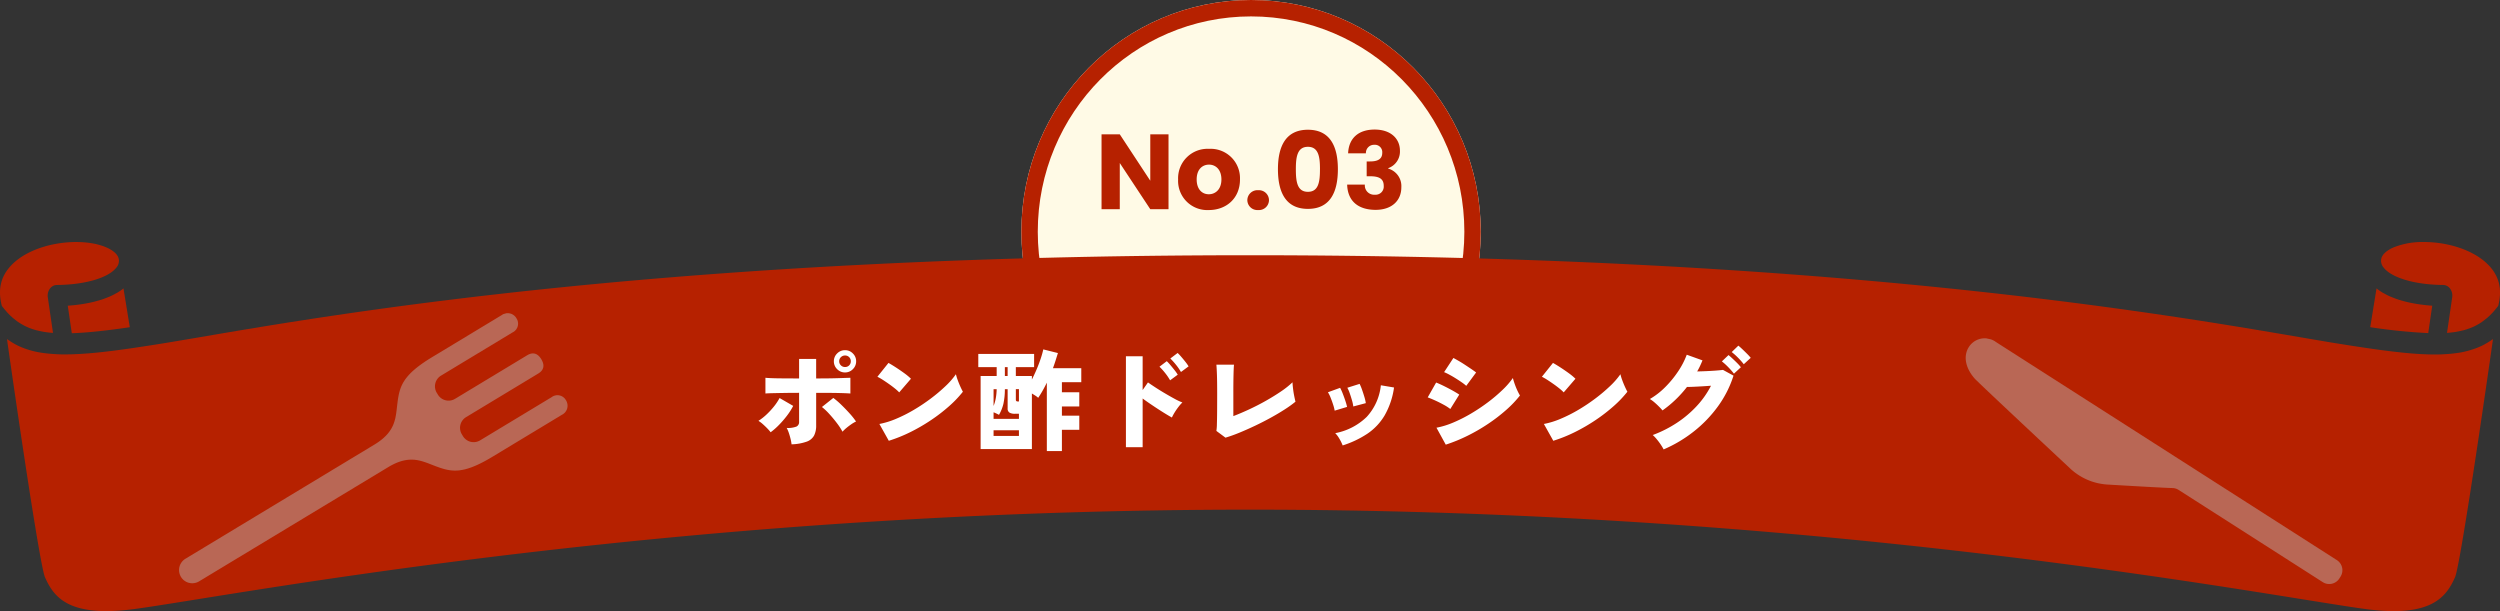 <svg xmlns="http://www.w3.org/2000/svg" xmlns:xlink="http://www.w3.org/1999/xlink" width="609.481" height="148.987" viewBox="0 0 609.481 148.987">
  <rect x="0" y="0" width="609.481" height="148.987" fill="#333333" stroke="none"/>
  <defs>
    <clipPath id="clip-path">
      <rect id="長方形_20" data-name="長方形 20" width="609.481" height="89.987" fill="#b62100"/>
    </clipPath>
    <clipPath id="clip-path-2">
      <rect id="長方形_18" data-name="長方形 18" width="41.26" height="100.782" fill="#bcbcbc"/>
    </clipPath>
    <clipPath id="clip-path-3">
      <rect id="長方形_19" data-name="長方形 19" width="42.298" height="102.3" fill="#bcbcbc"/>
    </clipPath>
  </defs>
  <g id="グループ_83" data-name="グループ 83" transform="translate(-655 -910)">
    <g id="楕円形_1" data-name="楕円形 1" transform="translate(904 910)" fill="#fffae6" stroke="#b62100" stroke-width="4">
      <ellipse cx="56" cy="56.5" rx="56" ry="56.5" stroke="none"/>
      <ellipse cx="56" cy="56.5" rx="54" ry="54.5" fill="none"/>
    </g>
    <g id="グループ_72" data-name="グループ 72" transform="translate(655 969)">
      <g id="グループ_71" data-name="グループ 71" transform="translate(0 0)" clip-path="url(#clip-path)">
        <path id="パス_1104" data-name="パス 1104" d="M1.44,16.793c.08.091.159.2.24.285a17.7,17.7,0,0,0,1.412,1.388c.135.121.282.221.421.336.348.286.7.561,1.07.808.188.126.386.239.581.355.336.2.677.393,1.032.564.216.105.437.2.661.3.364.153.74.29,1.127.416.23.075.46.153.7.219.43.119.884.216,1.347.307.221.042.43.095.659.131.675.109,1.38.194,2.131.252.035,0,.064.008.1.011l-1.268-8.691a2.856,2.856,0,0,1,.5-2.084,2.139,2.139,0,0,1,1.706-.915c6.819-.052,12.511-1.708,14.5-4.221a2.51,2.51,0,0,0,.626-1.883c-.126-1.588-2.02-2.621-3.138-3.094C19.577-1.384,7.757.1,2.5,5.948.12,8.6-.554,11.756.45,15.587c.329.424.657.828.99,1.205" transform="translate(0 0)" fill="#b62100"/>
        <path id="パス_1105" data-name="パス 1105" d="M607.681,23.1c-.167.122-.344.226-.514.341s-.317.215-.476.315a17.367,17.367,0,0,1-1.9,1.056c-.052.025-.11.044-.163.068a18.475,18.475,0,0,1-1.933.743c-.185.061-.373.121-.562.177a22.148,22.148,0,0,1-2.283.553c-.032.006-.068.01-.1.015-.782.141-1.612.24-2.468.319-.212.019-.428.036-.645.052-.907.067-1.842.114-2.84.12h-.256c-.151,0-.317-.006-.471-.007-.409,0-.819-.007-1.251-.021l-.218-.008c-.544-.018-1.1-.041-1.687-.075l-.106-.007c-.618-.036-1.254-.08-1.921-.133-.108-.008-.223-.022-.332-.03-.6-.051-1.213-.1-1.859-.17-.282-.028-.589-.064-.88-.1-.491-.052-.974-.1-1.489-.162-.588-.069-1.21-.149-1.831-.229-.257-.033-.5-.061-.758-.095-1.824-.241-3.793-.525-5.937-.856-1.8-.27-3.71-.578-5.736-.9l-.848-.137c-2.314-.387-4.874-.824-7.7-1.307-34.9-5.973-116.639-19.961-255.872-19.961S83.678,16.644,48.775,22.616q-4.24.724-7.692,1.3l-.856.139c-2.021.326-3.927.633-5.732.9l-.005,0c-5.388.833-9.692,1.369-13.276,1.65l-.061,0c-.67.052-1.319.1-1.94.131-.2.011-.377.016-.567.025-.434.021-.868.041-1.278.053-.3.008-.588.01-.879.013-.245,0-.5.012-.739.012h-.256c-1-.006-1.933-.053-2.841-.12-.217-.016-.432-.033-.644-.052-.857-.079-1.686-.178-2.47-.319-.032,0-.067-.008-.1-.015A21.921,21.921,0,0,1,7.155,25.8c-.188-.055-.374-.115-.558-.175a18.355,18.355,0,0,1-1.946-.748c-.05-.023-.1-.04-.151-.063a17.287,17.287,0,0,1-1.908-1.063c-.152-.1-.3-.2-.453-.3-.175-.119-.357-.224-.529-.35C4.936,46.475,9.69,78.154,10.845,81.1c2.14,4.865,5.744,9.9,21.553,7.847,3.265-.426,8.52-1.271,15.172-2.339C88.4,80.051,184.014,64.686,304.646,64.686S520.894,80.051,561.724,86.613c6.651,1.068,11.907,1.913,15.176,2.341,15.794,2.039,19.406-2.985,21.554-7.864,1.15-2.937,5.9-34.616,9.228-57.994" transform="translate(0.094 0.564)" fill="#b62100"/>
        <path id="パス_1106" data-name="パス 1106" d="M25.848,11.309c-.216.1-.438.175-.659.262-.418.167-.838.327-1.268.468-.252.082-.5.155-.755.229-.415.121-.827.235-1.244.336-.256.062-.508.121-.765.176-.422.091-.838.171-1.254.244-.238.042-.473.087-.708.124-.447.069-.878.125-1.307.177-.187.022-.379.051-.563.07-.6.063-1.175.114-1.716.15l.979,6.709c2.676-.084,5.853-.364,9.773-.863l.186-.023c.5-.064,1.029-.136,1.557-.207.419-.057.845-.116,1.281-.178l.942-.135c.129-.018.268-.04.4-.059L29.191,9.33a12.949,12.949,0,0,1-1.537,1.062c-.1.061-.214.107-.318.165a16.443,16.443,0,0,1-1.488.752" transform="translate(0.914 1.982)" fill="#b62100"/>
        <path id="パス_1107" data-name="パス 1107" d="M575.915,16.8c.333-.378.665-.783,1-1.21,1-3.833.33-6.99-2.051-9.639C571.274,1.963,564.64,0,558.79,0a19.09,19.09,0,0,0-7.282,1.274c-1.118.473-3.012,1.506-3.139,3.1a2.759,2.759,0,0,0,0,.376,2.616,2.616,0,0,0,.631,1.5c1.989,2.512,7.681,4.169,14.5,4.221a2.146,2.146,0,0,1,1.708.915,2.866,2.866,0,0,1,.5,2.084l-1.268,8.691c.036,0,.066-.008.1-.011.749-.058,1.454-.143,2.128-.251.232-.038.445-.09.668-.133.459-.09.911-.187,1.34-.306.242-.067.473-.144.706-.221q.578-.187,1.121-.413c.225-.095.448-.194.665-.3.352-.171.693-.361,1.028-.561.2-.118.4-.23.586-.359.363-.244.715-.517,1.061-.8.143-.116.291-.219.43-.342a17.643,17.643,0,0,0,1.411-1.387c.081-.086.158-.192.236-.281" transform="translate(32.122 0)" fill="#b62100"/>
        <path id="パス_1108" data-name="パス 1108" d="M560.983,13.546c-.541-.036-1.119-.087-1.716-.15-.184-.021-.376-.049-.562-.072-.431-.051-.862-.107-1.308-.177-.234-.035-.47-.08-.708-.122-.416-.073-.832-.153-1.254-.244-.256-.055-.509-.114-.765-.176-.416-.1-.829-.215-1.244-.336-.253-.074-.5-.147-.755-.229-.43-.141-.849-.3-1.268-.468-.221-.087-.444-.167-.66-.262a16.433,16.433,0,0,1-1.488-.752c-.1-.058-.216-.1-.318-.166A12.672,12.672,0,0,1,547.4,9.33l-1.531,9.456a138.379,138.379,0,0,0,14.14,1.439Z" transform="translate(31.976 1.982)" fill="#b62100"/>
      </g>
    </g>
    <path id="パス_1593" data-name="パス 1593" d="M-112.023.324a9.624,9.624,0,0,0-.229-1.269q-.175-.729-.418-1.458a7.681,7.681,0,0,0-.54-1.269,5.712,5.712,0,0,0,2.389-.337,1.193,1.193,0,0,0,.635-1.148v-7.074q-1.782,0-3.443.027t-2.916.054q-1.255.027-1.849.081V-15.9q1.08.108,3.159.135t5.049.027v-4.752h4.158v4.752q3.267,0,5.346-.068t3-.094v3.834q-1-.081-2.916-.122t-5.427-.04v7.938a5.353,5.353,0,0,1-.5,2.457,3.3,3.3,0,0,1-1.8,1.5A12.018,12.018,0,0,1-112.023.324Zm-5.1-2.943a10.2,10.2,0,0,0-.851-.972q-.526-.54-1.093-1.039A6.885,6.885,0,0,0-120.1-5.4a13.209,13.209,0,0,0,2.011-1.58,18.626,18.626,0,0,0,1.809-1.971,13.177,13.177,0,0,0,1.336-2.012l3.321,1.917a15.909,15.909,0,0,1-1.553,2.43,23.93,23.93,0,0,1-1.957,2.254A16.031,16.031,0,0,1-117.126-2.619ZM-99.6-2.754a15.873,15.873,0,0,0-1.35-2.066q-.864-1.147-1.849-2.228a14.855,14.855,0,0,0-1.823-1.728l2.781-2.214a19.825,19.825,0,0,1,1.985,1.715q1.04,1.013,2,2.079a17.609,17.609,0,0,1,1.552,1.957,7.338,7.338,0,0,0-1.161.675q-.621.432-1.188.9A8.415,8.415,0,0,0-99.6-2.754Zm.621-14.445a2.629,2.629,0,0,1-1.93-.8,2.629,2.629,0,0,1-.8-1.931,2.6,2.6,0,0,1,.8-1.9,2.629,2.629,0,0,1,1.93-.8,2.6,2.6,0,0,1,1.9.8,2.6,2.6,0,0,1,.8,1.9,2.629,2.629,0,0,1-.8,1.931A2.6,2.6,0,0,1-98.982-17.2Zm0-1.323a1.357,1.357,0,0,0,1-.405,1.357,1.357,0,0,0,.4-1,1.357,1.357,0,0,0-.4-1,1.357,1.357,0,0,0-1-.405,1.4,1.4,0,0,0-1.012.405,1.335,1.335,0,0,0-.419,1,1.335,1.335,0,0,0,.419,1A1.4,1.4,0,0,0-98.982-18.522ZM-88.317-.54l-2.295-4.1A19.9,19.9,0,0,0-86.535-5.9,35.58,35.58,0,0,0-82.2-8.087a43.994,43.994,0,0,0,4.158-2.781,40.052,40.052,0,0,0,3.564-3.01,18.884,18.884,0,0,0,2.524-2.889,12.379,12.379,0,0,0,.432,1.418q.3.823.648,1.593t.621,1.255A27.059,27.059,0,0,1-73.589-9a41.186,41.186,0,0,1-4.387,3.389,44.262,44.262,0,0,1-5.035,2.93A36.189,36.189,0,0,1-88.317-.54Zm2.538-11.8a10.393,10.393,0,0,0-1.026-.932q-.648-.526-1.431-1.08t-1.539-1.04a12.294,12.294,0,0,0-1.323-.756l2.7-3.375q.783.432,1.823,1.107t2.038,1.4a13.9,13.9,0,0,1,1.62,1.35Zm35.991,14.31V-14.715q-.486,1-1.012,1.931t-1.094,1.769a5.164,5.164,0,0,0-.729-.554q-.405-.257-.81-.5V1.485h-12.5v-17.82h3.915V-18.5H-66.5v-3.213h13.608V-18.5h-4.455v2.16h3.915v.864q.621-1.215,1.174-2.524t.972-2.565a21.79,21.79,0,0,0,.634-2.255l3.564.891q-.27.864-.567,1.809t-.648,1.89h6.912v3.4h-4.725v2.457h4.239V-8.91h-4.239v2.241h4.239v3.456h-4.239V1.971ZM-62.775-5.886h6.183V-7.128h-.972A2.524,2.524,0,0,1-58.9-7.412a1.136,1.136,0,0,1-.446-1.039v-4.671h-.675a16.6,16.6,0,0,1-.364,3.6,10.1,10.1,0,0,1-1.067,2.659q-.243-.135-.608-.311t-.715-.31Zm0,4.158h6.183V-3.105h-6.183Zm5.886-8.4h.3v-3h-.756v2.565Q-57.348-10.125-56.889-10.125Zm-5.886,1.107a9.623,9.623,0,0,0,.54-1.9,14.136,14.136,0,0,0,.216-2.2h-.756Zm2.754-7.317h.675V-18.5h-.675ZM-30.51,1.026V-21.141h4.077v8.235l1.3-1.863q.648.459,1.742,1.175t2.349,1.458q1.255.742,2.4,1.363a14.348,14.348,0,0,0,1.9.891,9.218,9.218,0,0,0-.945,1.066,15.361,15.361,0,0,0-.945,1.364A11.2,11.2,0,0,0-19.3-6.21q-.594-.324-1.5-.877T-22.72-8.3q-1.013-.661-1.985-1.323t-1.728-1.229V1.026Zm10.773-16.308a13.627,13.627,0,0,0-1.229-1.8A15.5,15.5,0,0,0-22.329-18.6l1.782-1.35a11.132,11.132,0,0,1,.877.945q.526.621,1.026,1.255a10.213,10.213,0,0,1,.77,1.094Zm2.646-2.025a12.973,12.973,0,0,0-1.229-1.782A16.266,16.266,0,0,0-19.683-20.6l1.782-1.35a12.094,12.094,0,0,1,.877.931q.526.608,1.026,1.242a10.214,10.214,0,0,1,.769,1.094ZM-6.237-1.3-8.451-2.943A12.67,12.67,0,0,0-8.33-4.6q.041-1.255.054-3.159t.014-4.252q0-2.835-.054-4.5t-.135-2.579h4.293q-.081.675-.122,2.579T-4.32-12.2v5.643q1.836-.7,3.9-1.661t4.064-2.092q2-1.134,3.685-2.281A20.474,20.474,0,0,0,10.1-14.8q.027.621.135,1.539t.284,1.8q.176.878.31,1.391a27.847,27.847,0,0,1-2.632,1.89q-1.552,1-3.389,2.011T1.04-4.239q-1.931.918-3.793,1.688T-6.237-1.3ZM22.329.594a10.385,10.385,0,0,0-.783-1.607A6.877,6.877,0,0,0,20.52-2.4,14.951,14.951,0,0,0,28.2-6.372a13.388,13.388,0,0,0,3.442-7.7l3.213.54a18.933,18.933,0,0,1-2.3,6.817,13.95,13.95,0,0,1-4.225,4.469A23.945,23.945,0,0,1,22.329.594Zm2.592-9.5a8.686,8.686,0,0,0-.311-1.471q-.256-.9-.567-1.782a7.01,7.01,0,0,0-.58-1.31l3-.945a10.879,10.879,0,0,1,.581,1.391q.31.878.58,1.782a10.068,10.068,0,0,1,.351,1.525ZM20.385-7.884a9.789,9.789,0,0,0-.365-1.431q-.284-.891-.635-1.755a7.118,7.118,0,0,0-.648-1.3l2.97-1.08a10.324,10.324,0,0,1,.634,1.377q.338.864.635,1.755A15.022,15.022,0,0,1,23.409-8.8ZM47.466.405,45.2-3.726a19.9,19.9,0,0,0,4.077-1.255,35.581,35.581,0,0,0,4.333-2.187,44.248,44.248,0,0,0,4.144-2.767,38.142,38.142,0,0,0,3.55-3.01,19.361,19.361,0,0,0,2.525-2.9q.162.648.445,1.458t.634,1.566a12.638,12.638,0,0,0,.648,1.242,27.059,27.059,0,0,1-3.334,3.5A41.186,41.186,0,0,1,57.834-4.7a43.675,43.675,0,0,1-5.049,2.929A39.108,39.108,0,0,1,47.466.405Zm4.995-14.337a10,10,0,0,0-1.107-.864q-.7-.486-1.5-.986t-1.552-.9a11.922,11.922,0,0,0-1.242-.594l2.268-3.456q.567.3,1.35.756t1.579.986q.8.526,1.5,1t1.107.8ZM48.573-8.289A11.085,11.085,0,0,0,47.007-9.3q-1-.554-2.066-1.039t-1.876-.783l2.052-3.618q.837.324,1.9.851T49.1-12.8q1.012.567,1.66,1ZM73.683-.54l-2.295-4.1A19.9,19.9,0,0,0,75.465-5.9,35.58,35.58,0,0,0,79.8-8.087a43.994,43.994,0,0,0,4.158-2.781,40.052,40.052,0,0,0,3.564-3.01,18.884,18.884,0,0,0,2.524-2.889,12.379,12.379,0,0,0,.432,1.418q.3.823.648,1.593t.621,1.255A27.059,27.059,0,0,1,88.411-9a41.186,41.186,0,0,1-4.387,3.389,44.262,44.262,0,0,1-5.035,2.93A36.189,36.189,0,0,1,73.683-.54Zm2.538-11.8a10.393,10.393,0,0,0-1.026-.932q-.648-.526-1.431-1.08t-1.539-1.04a12.294,12.294,0,0,0-1.323-.756l2.7-3.375q.783.432,1.823,1.107t2.038,1.4a13.9,13.9,0,0,1,1.62,1.35Zm24.354,13.9a10.99,10.99,0,0,0-.715-1.2Q99.414-.3,98.9-.918a9.1,9.1,0,0,0-.972-1.026,29.021,29.021,0,0,0,5.9-2.984,26.3,26.3,0,0,0,4.833-4.09,22.02,22.02,0,0,0,3.469-4.941q-1.107.081-2.254.149t-2.093.108q-.945.04-1.512.04a28.073,28.073,0,0,1-2.808,3.118,27.56,27.56,0,0,1-3.159,2.605,11.677,11.677,0,0,0-.851-.931Q98.928-9.4,98.348-9.9a8.228,8.228,0,0,0-1.121-.824,17.983,17.983,0,0,0,3.74-2.9,25.1,25.1,0,0,0,3.146-3.834,19.283,19.283,0,0,0,2.106-4.063l3.834,1.377q-.27.675-.594,1.364t-.7,1.336q1.134-.027,2.349-.081t2.282-.135q1.066-.081,1.66-.162l2.565,1.4a26.183,26.183,0,0,1-3.753,7.439,30.777,30.777,0,0,1-5.873,6.129A32.55,32.55,0,0,1,100.575,1.566ZM117.72-16.9a17.028,17.028,0,0,0-1.431-1.633,14.5,14.5,0,0,0-1.512-1.364l1.62-1.539q.378.3.958.837t1.161,1.121a9.883,9.883,0,0,1,.9,1.012Zm2.4-2.3a15.944,15.944,0,0,0-1.431-1.62,15.267,15.267,0,0,0-1.512-1.35l1.62-1.566q.378.3.958.85t1.161,1.134a12.571,12.571,0,0,1,.9.985Z" transform="translate(960 1018)" fill="#fff"/>
    <path id="パス_1594" data-name="パス 1594" d="M-24.57-18.252v11.31l-7.436-11.31h-4.446V0h4.446V-11.258L-24.57,0h4.446V-18.252Zm21.866,11a7.157,7.157,0,0,0-7.54-7.462,7.171,7.171,0,0,0-7.54,7.462A7.116,7.116,0,0,0-10.3.208C-6.032.208-2.7-2.652-2.7-7.254Zm-10.556,0c0-2.47,1.4-3.614,3.016-3.614,1.56,0,3.016,1.144,3.016,3.614C-7.228-4.81-8.71-3.64-10.3-3.64-11.908-3.64-13.26-4.81-13.26-7.254ZM4.368-2.184A2.457,2.457,0,0,0,1.742-4.628,2.464,2.464,0,0,0-.91-2.184,2.456,2.456,0,0,0,1.742.208,2.448,2.448,0,0,0,4.368-2.184ZM6.552-9.75c0,5.616,1.9,9.672,7.306,9.672s7.306-4.056,7.306-9.672c0-5.564-1.9-9.62-7.306-9.62S6.552-15.314,6.552-9.75Zm10.244,0c0,3.016-.312,5.512-2.938,5.512S10.92-6.734,10.92-9.75c0-2.912.312-5.46,2.938-5.46S16.8-12.662,16.8-9.75Zm6.864-3.874H28A1.975,1.975,0,0,1,30.03-15.7a1.8,1.8,0,0,1,1.95,1.976c0,1.716-1.456,2.08-2.964,2.08h-.832v3.614h.832c2.314,0,3.328.676,3.328,2.366a1.98,1.98,0,0,1-2.132,2.132,2.269,2.269,0,0,1-2.47-2.47H23.426c.13,4.29,2.99,6.162,6.942,6.162,3.978,0,6.266-2.288,6.266-5.486a4.435,4.435,0,0,0-3.2-4.576v-.1a4.3,4.3,0,0,0,2.86-4.264c0-2.86-2.158-5.148-6.162-5.148C26.26-19.422,23.816-17.368,23.66-13.624Z" transform="translate(960 961)" fill="#b62100"/>
    <g id="グループ_125" data-name="グループ 125" transform="matrix(0.208, -0.978, 0.978, 0.208, 1126.721, 1032.004)" opacity="0.451" style="mix-blend-mode: multiply;isolation: isolate">
      <g id="グループ_67" data-name="グループ 67" transform="translate(0 0)" clip-path="url(#clip-path-2)">
        <path id="パス_1102" data-name="パス 1102" d="M.188,96.641,14.867,57.588A2.927,2.927,0,0,0,15,56c-.323-1.654-1.6-10.015-2.455-15.632a14.588,14.588,0,0,1,1.927-9.722c5.175-8.6,16-26.552,16.649-27.406C33.208.495,35.905-.6,38.332.315a4.588,4.588,0,0,1,2.547,6.2L6.16,98.885a2.924,2.924,0,0,1-3.766,1.709l-.5-.188A2.924,2.924,0,0,1,.188,96.641" transform="translate(0 -0.001)" fill="#bcbcbc"/>
      </g>
    </g>
    <g id="グループ_126" data-name="グループ 126" transform="translate(786.341 984.101) rotate(74)" opacity="0.451" style="mix-blend-mode: multiply;isolation: isolate">
      <g id="グループ_69" data-name="グループ 69" transform="translate(0 0)" clip-path="url(#clip-path-3)">
        <path id="パス_1103" data-name="パス 1103" d="M39.918,102.188A3.219,3.219,0,0,1,35.97,99.92l-14.05-51.95c-1.465-5.42-4.259-6.571-7.217-7.79-.3-.123-.6-.249-.915-.382-3.844-1.646-6.314-3.08-8.547-11.459L.121,9.415A2.468,2.468,0,0,1,1.89,6.18a2.358,2.358,0,0,1,3.024,1.88l5.318,19.662a3.043,3.043,0,0,0,3.734,2.144l.5-.135A3.045,3.045,0,0,0,16.613,26L11.276,6.261c-.165-.61-.666-2.465,1.851-3.146S16.141,4.291,16.306,4.9l5.337,19.736a3.047,3.047,0,0,0,3.737,2.144l.5-.135a3.047,3.047,0,0,0,2.146-3.737L22.711,3.248A2.359,2.359,0,0,1,24.373.1,2.468,2.468,0,0,1,27.53,2l5.117,18.922c2.295,8.365.886,10.848-1.6,14.208-.2.271-.4.533-.6.791-1.941,2.544-3.774,4.947-2.308,10.366L42.186,98.24A3.22,3.22,0,0,1,39.918,102.188Z" transform="translate(0 0)" fill="#bcbcbc"/>
      </g>
    </g>
  </g>
</svg>

